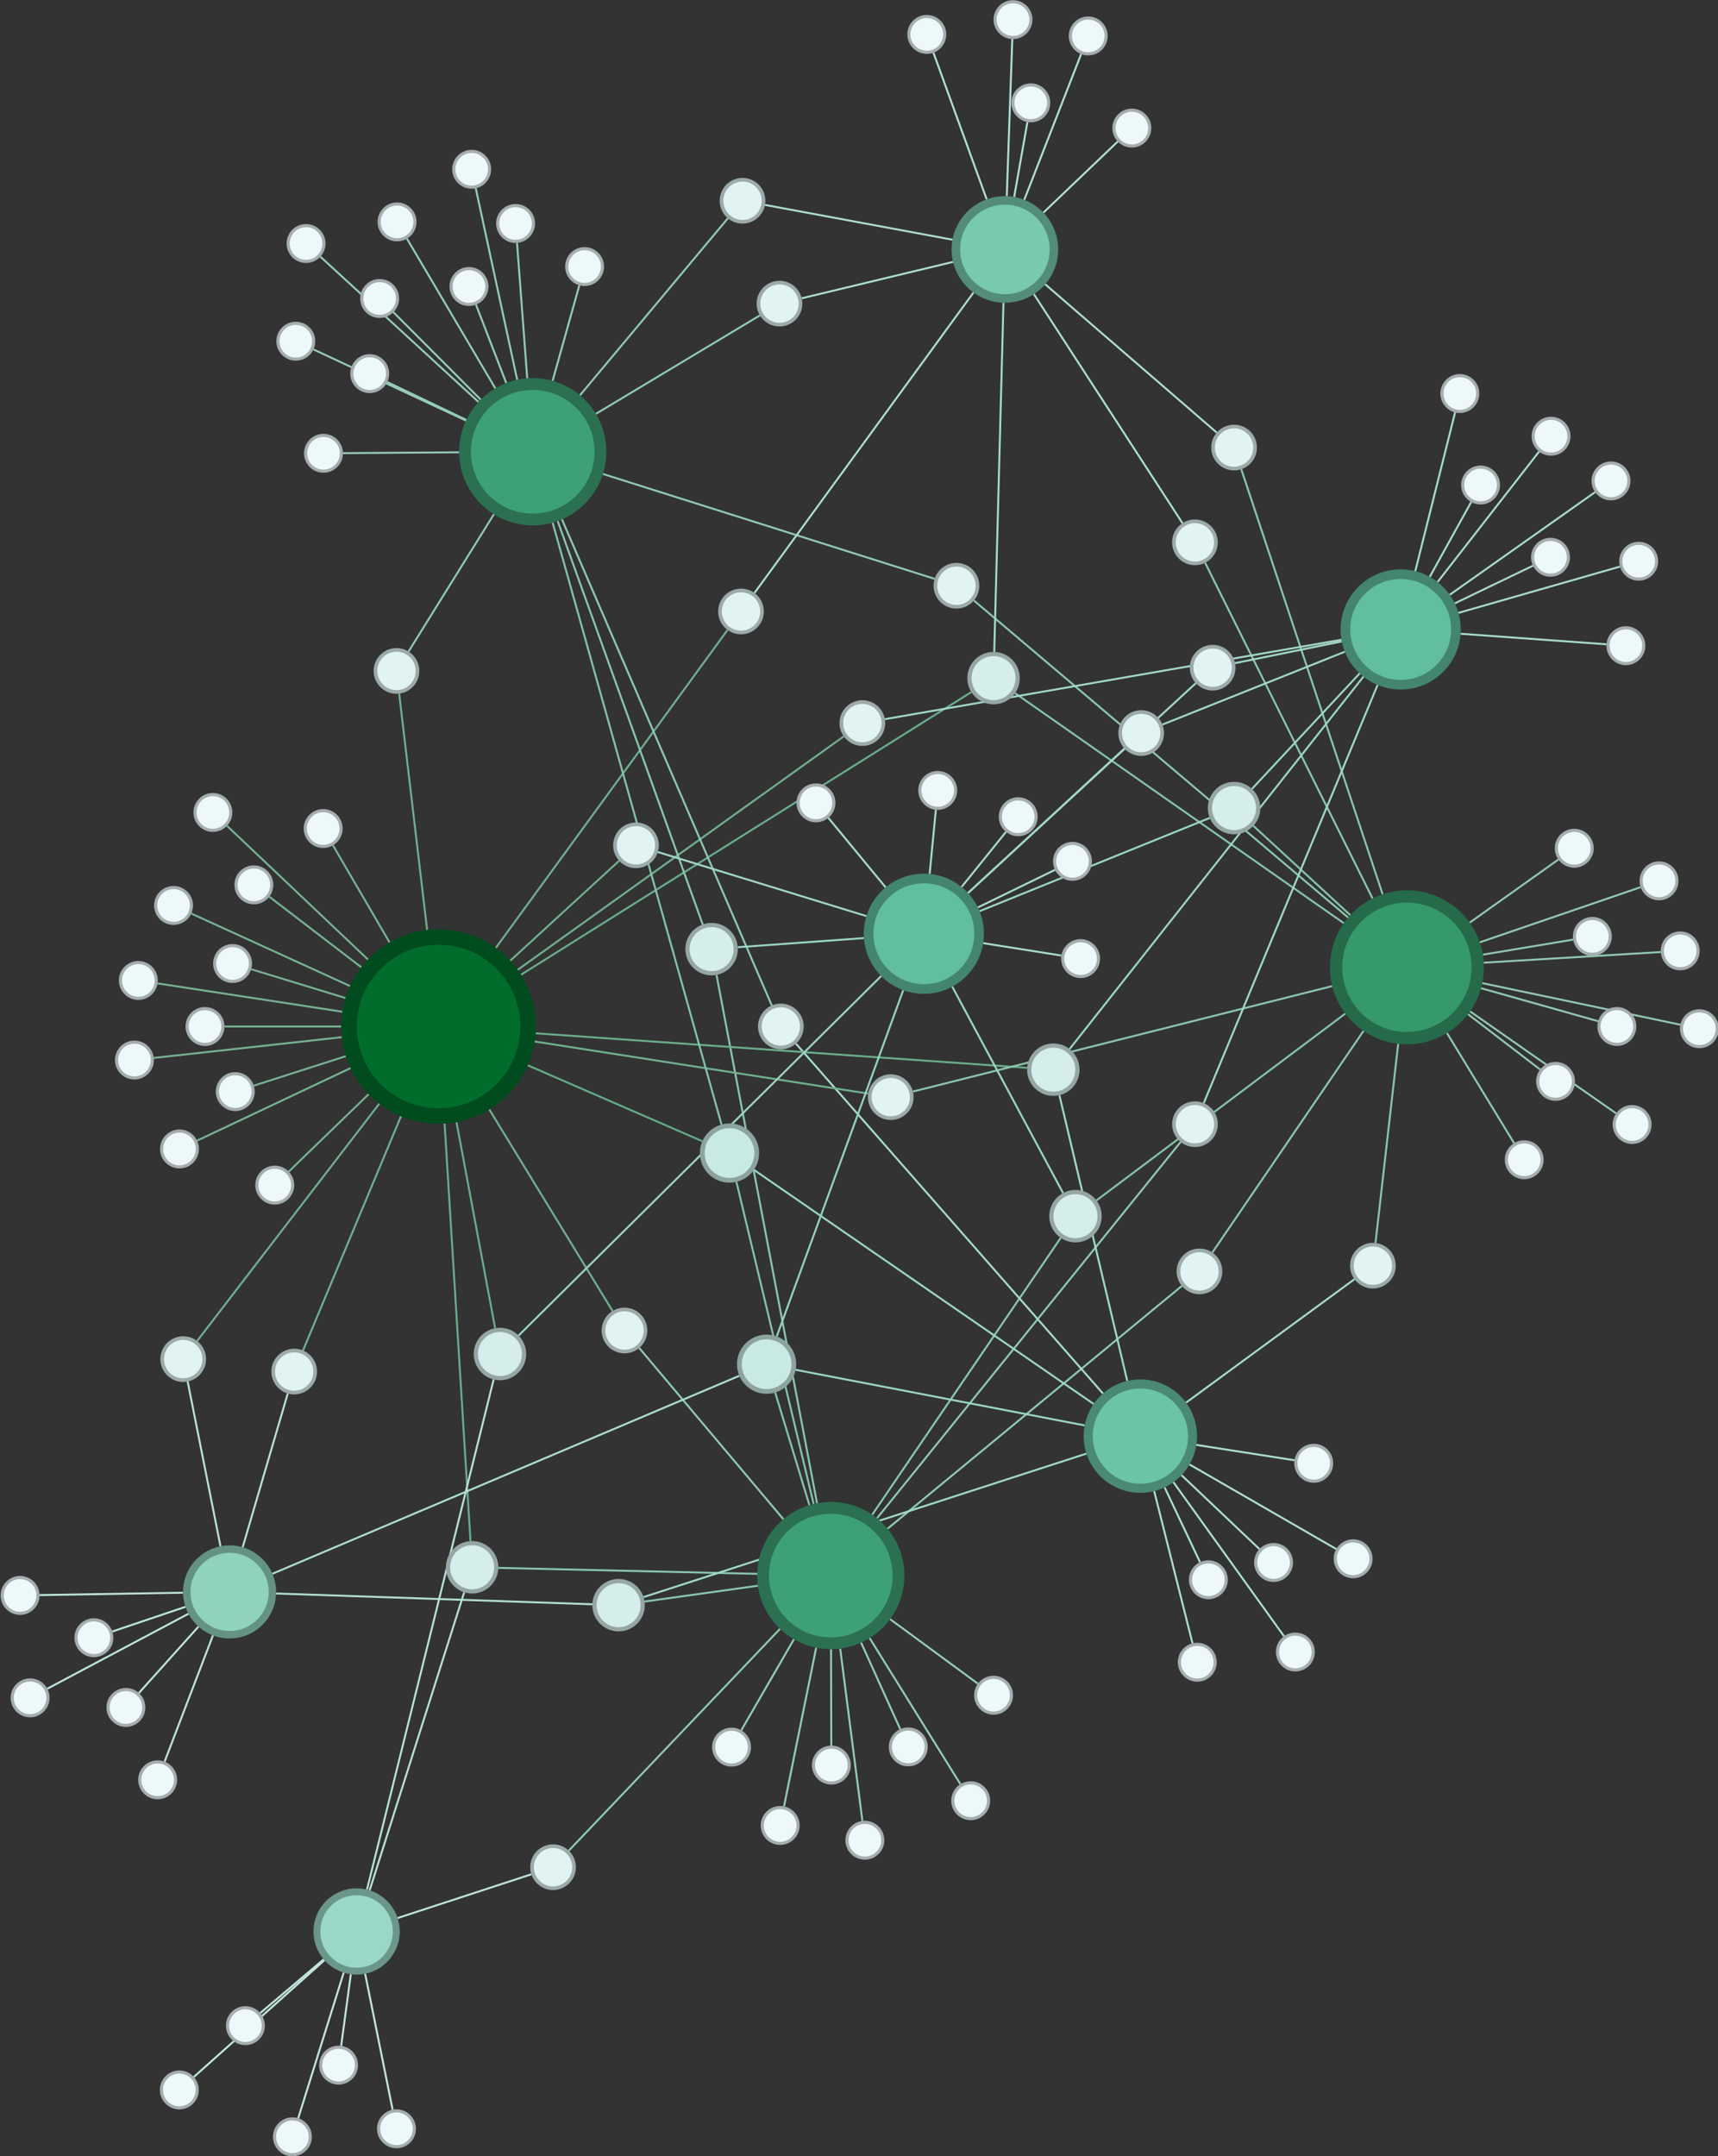 <?xml version="1.0" encoding="UTF-8"?>
<!DOCTYPE svg PUBLIC "-//W3C//DTD SVG 1.1//EN"
    "http://www.w3.org/Graphics/SVG/1.1/DTD/svg11.dtd" >
<svg contentScriptType="text/ecmascript" width="883.0"
     xmlns:xlink="http://www.w3.org/1999/xlink" zoomAndPan="magnify"
     contentStyleType="text/css"
     viewBox="-429 -315 883 1108" height="1108.0"
     preserveAspectRatio="xMidYMid meet" xmlns="http://www.w3.org/2000/svg"
     version="1.1">
    <rect x="-429" y="-315" width="883" height="1108" fill="#333333" stroke="none"/>
    <g id="edges">
        <path fill="none" stroke-width="1.0"
              d="M -50.503,292.366 L -10.818,457.907"
              class="id_name1 id_Committee1" stroke-opacity="1.0"
              stroke="#83c4ac"/>
        <path fill="none" stroke-width="1.0"
              d="M -30.568,400.646 L -12.994,458.498"
              class="id_name2 id_Committee1" stroke-opacity="1.0"
              stroke="#83c4ac"/>
        <path fill="none" stroke-width="1.0"
              d="M -97.717,508.052 L -39.462,499.92"
              class="id_name3 id_Committee1" stroke-opacity="1.0"
              stroke="#89c7b0"/>
        <path fill="none" stroke-width="1.0"
              d="M -136.657,636.066 L -28.088,522.081"
              class="id_name4 id_Committee1" stroke-opacity="1.0"
              stroke="#8fc9b4"/>
        <path fill="none" stroke-width="1.0"
              d="M 177.806,271.877 L 21.755,465.254"
              class="id_name5 id_Committee1" stroke-opacity="1.0"
              stroke="#8fc9b4"/>
        <path fill="none" stroke-width="1.0"
              d="M -100.466,377.739 L -26.362,465.755"
              class="id_name6 id_Committee1" stroke-opacity="1.0"
              stroke="#8fc9b4"/>
        <path fill="none" stroke-width="1.0"
              d="M 116.174,321.144 L 19.291,463.425"
              class="id_name7 id_Committee1" stroke-opacity="1.0"
              stroke="#89c7b0"/>
        <path fill="none" stroke-width="1.0"
              d="M -172.864,490.746 L -39.815,493.818"
              class="id_name8 id_Committee1" stroke-opacity="1.0"
              stroke="#89c7b0"/>
        <path fill="none" stroke-width="1.0"
              d="M 178.438,345.852 L 27.18,470.621"
              class="id_name9 id_Committee1" stroke-opacity="1.0"
              stroke="#8fc9b4"/>
        <path fill="none" stroke-width="1.0"
              d="M -26.035,613.324 L -9.51,531.763"
              class="id_name10 id_Committee1" stroke-opacity="1.0"
              stroke="#95ccb8"/>
        <path fill="none" stroke-width="1.0"
              d="M -60.741,186.008 L -9.071,457.531"
              class="id_name11 id_Committee1" stroke-opacity="1.0"
              stroke="#89c7b0"/>
        <path fill="none" stroke-width="1.0"
              d="M 33.704,573.642 L 13.587,529.156"
              class="id_name12 id_Committee1" stroke-opacity="1.0"
              stroke="#95ccb8"/>
        <path fill="none" stroke-width="1.0"
              d="M 73.61,550.275 L 28.477,517.096"
              class="id_name51 id_Committee1" stroke-opacity="1.0"
              stroke="#95ccb8"/>
        <path fill="none" stroke-width="1.0"
              d="M -47.997,574.216 L -20.938,527.434"
              class="id_name52 id_Committee1" stroke-opacity="1.0"
              stroke="#95ccb8"/>
        <path fill="none" stroke-width="1.0"
              d="M 14.243,620.796 L 2.833,532.207"
              class="id_name53 id_Committee1" stroke-opacity="1.0"
              stroke="#95ccb8"/>
        <path fill="none" stroke-width="1.0"
              d="M -1.733,582.093 L -1.884,532.517"
              class="id_name54 id_Committee1" stroke-opacity="1.0"
              stroke="#95ccb8"/>
        <path fill="none" stroke-width="1.0"
              d="M 64.631,601.917 L 17.965,526.819"
              class="id_name55 id_Committee1" stroke-opacity="1.0"
              stroke="#95ccb8"/>
        <path fill="none" stroke-width="1.0"
              d="M -41.519,286.201 L 133.122,406.518"
              class="id_name1 id_Committee2" stroke-opacity="1.0"
              stroke="#9ad6c5"/>
        <path fill="none" stroke-width="1.0"
              d="M -20.048,388.961 L 128.505,417.541"
              class="id_name2 id_Committee2" stroke-opacity="1.0"
              stroke="#9ad6c5"/>
        <path fill="none" stroke-width="1.0"
              d="M -98.244,505.761 L 129.398,432.022"
              class="id_name3 id_Committee2" stroke-opacity="1.0"
              stroke="#a0d9c9"/>
        <path fill="none" stroke-width="1.0"
              d="M 115.495,247.83 L 150.379,394.703"
              class="id_name14 id_Committee2" stroke-opacity="1.0"
              stroke="#a0d9c9"/>
        <path fill="none" stroke-width="1.0"
              d="M 187.775,487.818 L 169.575,449.374"
              class="id_name15 id_Committee2" stroke-opacity="1.0"
              stroke="#acded1"/>
        <path fill="none" stroke-width="1.0"
              d="M -19.927,221.331 L 137.895,401.151"
              class="id_name16 id_Committee2" stroke-opacity="1.0"
              stroke="#a6dbcd"/>
        <path fill="none" stroke-width="1.0"
              d="M 267.162,342.384 L 180.606,405.824"
              class="id_name17 id_Committee2" stroke-opacity="1.0"
              stroke="#a6dbcd"/>
        <path fill="none" stroke-width="1.0"
              d="M 236.342,435.445 L 185.891,427.549"
              class="id_name56 id_Committee2" stroke-opacity="1.0"
              stroke="#acded1"/>
        <path fill="none" stroke-width="1.0"
              d="M 257.794,481.076 L 182.349,437.591"
              class="id_name57 id_Committee2" stroke-opacity="1.0"
              stroke="#acded1"/>
        <path fill="none" stroke-width="1.0"
              d="M 230.938,525.856 L 174.102,446.707"
              class="id_name58 id_Committee2" stroke-opacity="1.0"
              stroke="#acded1"/>
        <path fill="none" stroke-width="1.0"
              d="M 183.921,529.543 L 164.222,451.294"
              class="id_name59 id_Committee2" stroke-opacity="1.0"
              stroke="#acded1"/>
        <path fill="none" stroke-width="1.0"
              d="M 218.321,481.097 L 178.247,443.091"
              class="id_name60 id_Committee2" stroke-opacity="1.0"
              stroke="#acded1"/>
        <path fill="none" stroke-width="1.0"
              d="M -68.005,271.498 L -157.747,232.465"
              class="id_name1 id_Committee3" stroke-opacity="1.0"
              stroke="#64ab88"/>
        <path fill="none" stroke-width="1.0"
              d="M -187.174,476.983 L -200.498,262.425"
              class="id_name8 id_Committee3" stroke-opacity="1.0"
              stroke="#6aad8b"/>
        <path fill="none" stroke-width="1.0"
              d="M -223.842,41.452 L -209.474,162.868"
              class="id_name13 id_Committee3" stroke-opacity="1.0"
              stroke="#70b08f"/>
        <path fill="none" stroke-width="1.0"
              d="M 98.936,233.772 L -153.72,216.025"
              class="id_name14 id_Committee3" stroke-opacity="1.0"
              stroke="#6aad8b"/>
        <path fill="none" stroke-width="1.0"
              d="M -114.152,358.745 L -177.507,255.174"
              class="id_name6 id_Committee3" stroke-opacity="1.0"
              stroke="#70b08f"/>
        <path fill="none" stroke-width="1.0"
              d="M -327.689,374.15 L -234.046,252.181"
              class="id_name18 id_Committee3" stroke-opacity="1.0"
              stroke="#70b08f"/>
        <path fill="none" stroke-width="1.0"
              d="M -174.517,367.585 L -194.381,261.665"
              class="id_name19 id_Committee3" stroke-opacity="1.0"
              stroke="#6aad8b"/>
        <path fill="none" stroke-width="1.0"
              d="M -55.06,8.728 L -174.147,172.115"
              class="id_name20 id_Committee3" stroke-opacity="1.0"
              stroke="#70b08f"/>
        <path fill="none" stroke-width="1.0"
              d="M -312.323,109.407 L -239.876,178.115"
              class="id_name21 id_Committee3" stroke-opacity="1.0"
              stroke="#76b293"/>
        <path fill="none" stroke-width="1.0"
              d="M -273.261,379.024 L -222.896,258.647"
              class="id_name22 id_Committee3" stroke-opacity="1.0"
              stroke="#70b08f"/>
        <path fill="none" stroke-width="1.0"
              d="M -327.708,271.194 L -248.801,233.891"
              class="id_name23 id_Committee3" stroke-opacity="1.0"
              stroke="#76b293"/>
        <path fill="none" stroke-width="1.0"
              d="M -299.909,183.082 L -251.414,197.906"
              class="id_name24 id_Committee3" stroke-opacity="1.0"
              stroke="#76b293"/>
        <path fill="none" stroke-width="1.0"
              d="M -110.768,127.354 L -166.754,178.719"
              class="id_name25 id_Committee3" stroke-opacity="1.0"
              stroke="#70b08f"/>
        <path fill="none" stroke-width="1.0"
              d="M -290.592,145.829 L -243.279,182.101"
              class="id_name26 id_Committee3" stroke-opacity="1.0"
              stroke="#76b293"/>
        <path fill="none" stroke-width="1.0"
              d="M 4.678,63.429 L -162.941,183.418"
              class="id_name27 id_Committee3" stroke-opacity="1.0"
              stroke="#70b08f"/>
        <path fill="none" stroke-width="1.0"
              d="M -330.702,154.471 L -249.078,191.749"
              class="id_name28 id_Committee3" stroke-opacity="1.0"
              stroke="#76b293"/>
        <path fill="none" stroke-width="1.0"
              d="M 70.238,40.654 L -161.248,185.941"
              class="id_name29 id_Committee3" stroke-opacity="1.0"
              stroke="#6aad8b"/>
        <path fill="none" stroke-width="1.0"
              d="M -313.643,212.533 L -253.597,212.527"
              class="id_name30 id_Committee3" stroke-opacity="1.0"
              stroke="#76b293"/>
        <path fill="none" stroke-width="1.0"
              d="M 17.226,247.015 L -154.197,220.238"
              class="id_name31 id_Committee3" stroke-opacity="1.0"
              stroke="#70b08f"/>
        <path fill="none" stroke-width="1.0"
              d="M -349.968,228.679 L -253.296,218.007"
              class="id_name61 id_Committee3" stroke-opacity="1.0"
              stroke="#76b293"/>
        <path fill="none" stroke-width="1.0"
              d="M -280.6,287.089 L -239.516,247.304"
              class="id_name62 id_Committee3" stroke-opacity="1.0"
              stroke="#76b293"/>
        <path fill="none" stroke-width="1.0"
              d="M -257.868,119.425 L -228.779,169.325"
              class="id_name63 id_Committee3" stroke-opacity="1.0"
              stroke="#76b293"/>
        <path fill="none" stroke-width="1.0"
              d="M -348.012,190.381 L -253.02,204.944"
              class="id_name64 id_Committee3" stroke-opacity="1.0"
              stroke="#76b293"/>
        <path fill="none" stroke-width="1.0"
              d="M -298.552,242.931 L -251.215,227.771"
              class="id_name65 id_Committee3" stroke-opacity="1.0"
              stroke="#76b293"/>
        <path fill="none" stroke-width="1.0"
              d="M -49.002,392.025 L -288.987,493.772"
              class="id_name2 id_Committee4" stroke-opacity="1.0"
              stroke="#acddd1"/>
        <path fill="none" stroke-width="1.0"
              d="M -281.095,401.118 L -304.274,480.16"
              class="id_name22 id_Committee4" stroke-opacity="1.0"
              stroke="#b8e2d8"/>
        <path fill="none" stroke-width="1.0"
              d="M -332.544,394.974 L -315.675,479.654"
              class="id_name18 id_Committee4" stroke-opacity="1.0"
              stroke="#b8e2d8"/>
        <path fill="none" stroke-width="1.0"
              d="M -124.536,509.456 L -287.104,503.92"
              class="id_name3 id_Committee4" stroke-opacity="1.0"
              stroke="#b2e0d4"/>
        <path fill="none" stroke-width="1.0"
              d="M -408.682,504.738 L -334.913,503.506"
              class="id_name66 id_Committee4" stroke-opacity="1.0"
              stroke="#bee5dc"/>
        <path fill="none" stroke-width="1.0"
              d="M -344.396,590.33 L -319.553,525.439"
              class="id_name67 id_Committee4" stroke-opacity="1.0"
              stroke="#bee5dc"/>
        <path fill="none" stroke-width="1.0"
              d="M -371.267,523.445 L -333.661,510.753"
              class="id_name68 id_Committee4" stroke-opacity="1.0"
              stroke="#bee5dc"/>
        <path fill="none" stroke-width="1.0"
              d="M -404.704,552.849 L -332.125,514.319"
              class="id_name69 id_Committee4" stroke-opacity="1.0"
              stroke="#bee5dc"/>
        <path fill="none" stroke-width="1.0"
              d="M -357.606,555.042 L -326.974,520.905"
              class="id_name70 id_Committee4" stroke-opacity="1.0"
              stroke="#bee5dc"/>
        <path fill="none" stroke-width="1.0"
              d="M 134.539,301.911 L 262.471,205.866"
              class="id_name7 id_Committee5" stroke-opacity="1.0"
              stroke="#85c3aa"/>
        <path fill="none" stroke-width="1.0"
              d="M 194.11,328.685 L 271.813,214.794"
              class="id_name9 id_Committee5" stroke-opacity="1.0"
              stroke="#8bc6ae"/>
        <path fill="none" stroke-width="1.0"
              d="M 277.96,323.781 L 289.63,221.422"
              class="id_name17 id_Committee5" stroke-opacity="1.0"
              stroke="#8bc6ae"/>
        <path fill="none" stroke-width="1.0"
              d="M 92.698,41.215 L 261.691,159.432"
              class="id_name29 id_Committee5" stroke-opacity="1.0"
              stroke="#85c3aa"/>
        <path fill="none" stroke-width="1.0"
              d="M 40.209,245.964 L 255.741,191.761"
              class="id_name31 id_Committee5" stroke-opacity="1.0"
              stroke="#8bc6ae"/>
        <path fill="none" stroke-width="1.0"
              d="M 349.196,272.474 L 314.705,215.894"
              class="id_name32 id_Committee5" stroke-opacity="1.0"
              stroke="#91c8b2"/>
        <path fill="none" stroke-width="1.0"
              d="M 71.543,-6.394 L 263.92,156.54"
              class="id_name33 id_Committee5" stroke-opacity="1.0"
              stroke="#8bc6ae"/>
        <path fill="none" stroke-width="1.0"
              d="M 190.394,-25.777 L 276.448,146.708"
              class="id_name34 id_Committee5" stroke-opacity="1.0"
              stroke="#8bc6ae"/>
        <path fill="none" stroke-width="1.0"
              d="M 424.6,174.263 L 333.605,179.736"
              class="id_name35 id_Committee5" stroke-opacity="1.0"
              stroke="#91c8b2"/>
        <path fill="none" stroke-width="1.0"
              d="M 379.555,167.87 L 333.138,175.607"
              class="id_name36 id_Committee5" stroke-opacity="1.0"
              stroke="#91c8b2"/>
        <path fill="none" stroke-width="1.0"
              d="M 208.974,-73.861 L 281.624,144.568"
              class="id_name37 id_Committee5" stroke-opacity="1.0"
              stroke="#8bc6ae"/>
        <path fill="none" stroke-width="1.0"
              d="M 362.577,234.638 L 325.502,206.195"
              class="id_name38 id_Committee5" stroke-opacity="1.0"
              stroke="#91c8b2"/>
        <path fill="none" stroke-width="1.0"
              d="M 215.186,109.408 L 265.011,155.305"
              class="id_name39 id_Committee5" stroke-opacity="1.0"
              stroke="#85c3aa"/>
        <path fill="none" stroke-width="1.0"
              d="M 434.648,211.615 L 332.833,190.24"
              class="id_name71 id_Committee5" stroke-opacity="1.0"
              stroke="#91c8b2"/>
        <path fill="none" stroke-width="1.0"
              d="M 371.964,126.719 L 326.349,159.174"
              class="id_name72 id_Committee5" stroke-opacity="1.0"
              stroke="#91c8b2"/>
        <path fill="none" stroke-width="1.0"
              d="M 401.652,257.18 L 326.554,204.758"
              class="id_name73 id_Committee5" stroke-opacity="1.0"
              stroke="#91c8b2"/>
        <path fill="none" stroke-width="1.0"
              d="M 392.404,209.813 L 332.193,192.844"
              class="id_name74 id_Committee5" stroke-opacity="1.0"
              stroke="#91c8b2"/>
        <path fill="none" stroke-width="1.0"
              d="M 414.23,140.924 L 331.538,169.278"
              class="id_name75 id_Committee5" stroke-opacity="1.0"
              stroke="#91c8b2"/>
        <path fill="none" stroke-width="1.0"
              d="M 189.685,251.902 L 279.048,36.98"
              class="id_name5 id_Committee6" stroke-opacity="1.0"
              stroke="#a1d8c8"/>
        <path fill="none" stroke-width="1.0"
              d="M 120.73,224.136 L 271.778,32.71"
              class="id_name14 id_Committee6" stroke-opacity="1.0"
              stroke="#9bd6c4"/>
        <path fill="none" stroke-width="1.0"
              d="M 25.789,54.584 L 260.487,13.766"
              class="id_name27 id_Committee6" stroke-opacity="1.0"
              stroke="#a1d8c8"/>
        <path fill="none" stroke-width="1.0"
              d="M 214.466,90.42 L 269.844,31.05"
              class="id_name39 id_Committee6" stroke-opacity="1.0"
              stroke="#9bd6c4"/>
        <path fill="none" stroke-width="1.0"
              d="M 358.902,-24.281 L 318.711,-4.921"
              class="id_name40 id_Committee6" stroke-opacity="1.0"
              stroke="#a7dbcc"/>
        <path fill="none" stroke-width="1.0"
              d="M 396.693,16.114 L 321.69,10.699"
              class="id_name41 id_Committee6" stroke-opacity="1.0"
              stroke="#a7dbcc"/>
        <path fill="none" stroke-width="1.0"
              d="M 168.435,57.367 L 262.231,19.922"
              class="id_name42 id_Committee6" stroke-opacity="1.0"
              stroke="#a1d8c8"/>
        <path fill="none" stroke-width="1.0"
              d="M 205.764,25.796 L 260.65,14.63"
              class="id_name43 id_Committee6" stroke-opacity="1.0"
              stroke="#a1d8c8"/>
        <path fill="none" stroke-width="1.0"
              d="M 403.622,-23.825 L 320.575,-0.027"
              class="id_name76 id_Committee6" stroke-opacity="1.0"
              stroke="#a7dbcc"/>
        <path fill="none" stroke-width="1.0"
              d="M 390.835,-62.087 L 316.117,-9.329"
              class="id_name77 id_Committee6" stroke-opacity="1.0"
              stroke="#a7dbcc"/>
        <path fill="none" stroke-width="1.0"
              d="M 362.044,-82.933 L 309.86,-15.884"
              class="id_name78 id_Committee6" stroke-opacity="1.0"
              stroke="#a7dbcc"/>
        <path fill="none" stroke-width="1.0"
              d="M 318.872,-103.064 L 298.409,-21.466"
              class="id_name79 id_Committee6" stroke-opacity="1.0"
              stroke="#a7dbcc"/>
        <path fill="none" stroke-width="1.0"
              d="M 327.136,-57.006 L 305.847,-18.533"
              class="id_name80 id_Committee6" stroke-opacity="1.0"
              stroke="#a7dbcc"/>
        <path fill="none" stroke-width="1.0"
              d="M -219.023,19.826 L -175.156,-50.714"
              class="id_name13 id_Committee7" stroke-opacity="1.0"
              stroke="#8fc9b4"/>
        <path fill="none" stroke-width="1.0"
              d="M -58.162,262.917 L -144.961,-46.416"
              class="id_name1 id_Committee7" stroke-opacity="1.0"
              stroke="#83c4ac"/>
        <path fill="none" stroke-width="1.0"
              d="M -67.822,160.085 L -142.38,-47.241"
              class="id_name11 id_Committee7" stroke-opacity="1.0"
              stroke="#89c7b0"/>
        <path fill="none" stroke-width="1.0"
              d="M -38.435,-152.918 L -122.75,-102.304"
              class="id_name44 id_Committee7" stroke-opacity="1.0"
              stroke="#8fc9b4"/>
        <path fill="none" stroke-width="1.0"
              d="M -252.739,-82.121 L -193.006,-82.559"
              class="id_name45 id_Committee7" stroke-opacity="1.0"
              stroke="#95ccb8"/>
        <path fill="none" stroke-width="1.0"
              d="M -131.232,-168.385 L -144.984,-119.262"
              class="id_name46 id_Committee7" stroke-opacity="1.0"
              stroke="#95ccb8"/>
        <path fill="none" stroke-width="1.0"
              d="M -267.896,-135.424 L -189.46,-98.829"
              class="id_name47 id_Committee7" stroke-opacity="1.0"
              stroke="#95ccb8"/>
        <path fill="none" stroke-width="1.0"
              d="M -184.359,-158.43 L -168.802,-118.124"
              class="id_name48 id_Committee7" stroke-opacity="1.0"
              stroke="#95ccb8"/>
        <path fill="none" stroke-width="1.0"
              d="M -229.967,-118.67 L -189.293,-99.181"
              class="id_name49 id_Committee7" stroke-opacity="1.0"
              stroke="#95ccb8"/>
        <path fill="none" stroke-width="1.0"
              d="M -54.89,-202.822 L -130.922,-111.859"
              class="id_name50 id_Committee7" stroke-opacity="1.0"
              stroke="#8fc9b4"/>
        <path fill="none" stroke-width="1.0"
              d="M 51.392,-17.52 L -119.115,-71.432"
              class="id_name33 id_Committee7" stroke-opacity="1.0"
              stroke="#8fc9b4"/>
        <path fill="none" stroke-width="1.0"
              d="M -32.324,201.731 L -140.188,-48.108"
              class="id_name16 id_Committee7" stroke-opacity="1.0"
              stroke="#8fc9b4"/>
        <path fill="none" stroke-width="1.0"
              d="M -184.471,-218.236 L -163.178,-119.807"
              class="id_name81 id_Committee7" stroke-opacity="1.0"
              stroke="#95ccb8"/>
        <path fill="none" stroke-width="1.0"
              d="M -163.262,-190.191 L -158.02,-120.555"
              class="id_name82 id_Committee7" stroke-opacity="1.0"
              stroke="#95ccb8"/>
        <path fill="none" stroke-width="1.0"
              d="M -219.841,-192.354 L -174.412,-115.409"
              class="id_name83 id_Committee7" stroke-opacity="1.0"
              stroke="#95ccb8"/>
        <path fill="none" stroke-width="1.0"
              d="M -226.804,-154.538 L -181.913,-109.598"
              class="id_name84 id_Committee7" stroke-opacity="1.0"
              stroke="#95ccb8"/>
        <path fill="none" stroke-width="1.0"
              d="M -264.339,-183.091 L -183.04,-108.423"
              class="id_name85 id_Committee7" stroke-opacity="1.0"
              stroke="#95ccb8"/>
        <path fill="none" stroke-width="1.0"
              d="M -155.91,648.216 L -224.647,670.705"
              class="id_name4 id_Committee8" stroke-opacity="1.0"
              stroke="#bde5dc"/>
        <path fill="none" stroke-width="1.0"
              d="M -190.415,503.282 L -239.016,656.464"
              class="id_name8 id_Committee8" stroke-opacity="1.0"
              stroke="#b7e2d8"/>
        <path fill="none" stroke-width="1.0"
              d="M -175.28,393.913 L -240.378,656.079"
              class="id_name19 id_Committee8" stroke-opacity="1.0"
              stroke="#b7e2d8"/>
        <path fill="none" stroke-width="1.0"
              d="M -253.654,736.383 L -248.687,699.575"
              class="id_name86 id_Committee8" stroke-opacity="1.0"
              stroke="#c3e7e0"/>
        <path fill="none" stroke-width="1.0"
              d="M -227.205,769.199 L -241.328,699.334"
              class="id_name87 id_Committee8" stroke-opacity="1.0"
              stroke="#c3e7e0"/>
        <path fill="none" stroke-width="1.0"
              d="M -295.245,719.545 L -262.642,691.931"
              class="id_name88 id_Committee8" stroke-opacity="1.0"
              stroke="#c3e7e0"/>
        <path fill="none" stroke-width="1.0"
              d="M -329.378,752.373 L -262.254,692.377"
              class="id_name89 id_Committee8" stroke-opacity="1.0"
              stroke="#c3e7e0"/>
        <path fill="none" stroke-width="1.0"
              d="M -275.728,773.576 L -252.338,698.763"
              class="id_name90 id_Committee8" stroke-opacity="1.0"
              stroke="#c3e7e0"/>
        <path fill="none" stroke-width="1.0"
              d="M -41.23,-10.244 L 71.348,-164.677"
              class="id_name20 id_Committee9" stroke-opacity="1.0"
              stroke="#acded1"/>
        <path fill="none" stroke-width="1.0"
              d="M 82.01,20.015 L 86.759,-159.429"
              class="id_name29 id_Committee9" stroke-opacity="1.0"
              stroke="#a6dbcd"/>
        <path fill="none" stroke-width="1.0"
              d="M -16.956,-161.704 L 60.851,-180.409"
              class="id_name44 id_Committee9" stroke-opacity="1.0"
              stroke="#acded1"/>
        <path fill="none" stroke-width="1.0"
              d="M 196.388,-92.677 L 108.206,-168.899"
              class="id_name37 id_Committee9" stroke-opacity="1.0"
              stroke="#acded1"/>
        <path fill="none" stroke-width="1.0"
              d="M -35.82,-209.687 L 60.552,-191.808"
              class="id_name50 id_Committee9" stroke-opacity="1.0"
              stroke="#acded1"/>
        <path fill="none" stroke-width="1.0"
              d="M 178.764,-46.129 L 102.393,-163.833"
              class="id_name34 id_Committee9" stroke-opacity="1.0"
              stroke="#acded1"/>
        <path fill="none" stroke-width="1.0"
              d="M 99.064,-252.296 L 92.253,-213.784"
              class="id_name91 id_Committee9" stroke-opacity="1.0"
              stroke="#b2e0d5"/>
        <path fill="none" stroke-width="1.0"
              d="M 91.29,-294.93 L 88.447,-214.185"
              class="id_name92 id_Committee9" stroke-opacity="1.0"
              stroke="#b2e0d5"/>
        <path fill="none" stroke-width="1.0"
              d="M 145.493,-242.265 L 107.283,-205.738"
              class="id_name93 id_Committee9" stroke-opacity="1.0"
              stroke="#b2e0d5"/>
        <path fill="none" stroke-width="1.0"
              d="M 126.681,-287.215 L 97.445,-212.327"
              class="id_name94 id_Committee9" stroke-opacity="1.0"
              stroke="#b2e0d5"/>
        <path fill="none" stroke-width="1.0"
              d="M 50.762,-287.92 L 78.133,-212.557"
              class="id_name95 id_Committee9" stroke-opacity="1.0"
              stroke="#b2e0d5"/>
        <path fill="none" stroke-width="1.0"
              d="M -29.769,371.792 L 35.243,193.854"
              class="id_name2 id_Committee10" stroke-opacity="1.0"
              stroke="#95d3c1"/>
        <path fill="none" stroke-width="1.0"
              d="M 117.385,298.128 L 60.439,192.057"
              class="id_name7 id_Committee10" stroke-opacity="1.0"
              stroke="#9bd6c4"/>
        <path fill="none" stroke-width="1.0"
              d="M -162.46,371.343 L 23.914,186.592"
              class="id_name19 id_Committee10" stroke-opacity="1.0"
              stroke="#9bd6c4"/>
        <path fill="none" stroke-width="1.0"
              d="M 192.781,105.337 L 74.448,153.27"
              class="id_name39 id_Committee10" stroke-opacity="1.0"
              stroke="#9bd6c4"/>
        <path fill="none" stroke-width="1.0"
              d="M 148.908,69.683 L 68.516,143.917"
              class="id_name42 id_Committee10" stroke-opacity="1.0"
              stroke="#a1d8c8"/>
        <path fill="none" stroke-width="1.0"
              d="M 185.626,36.09 L 68.542,143.945"
              class="id_name43 id_Committee10" stroke-opacity="1.0"
              stroke="#a1d8c8"/>
        <path fill="none" stroke-width="1.0"
              d="M -49.818,171.793 L 15.048,167.091"
              class="id_name11 id_Committee10" stroke-opacity="1.0"
              stroke="#9bd6c4"/>
        <path fill="none" stroke-width="1.0"
              d="M -90.896,122.865 L 16.328,155.796"
              class="id_name25 id_Committee10" stroke-opacity="1.0"
              stroke="#a1d8c8"/>
        <path fill="none" stroke-width="1.0"
              d="M 113.222,132.035 L 73.589,151.341"
              class="id_name96 id_Committee10" stroke-opacity="1.0"
              stroke="#a7dbcc"/>
        <path fill="none" stroke-width="1.0"
              d="M -3.249,105.311 L 26.202,141.039"
              class="id_name97 id_Committee10" stroke-opacity="1.0"
              stroke="#a7dbcc"/>
        <path fill="none" stroke-width="1.0"
              d="M 88.051,112.513 L 65.215,140.83"
              class="id_name98 id_Committee10" stroke-opacity="1.0"
              stroke="#a7dbcc"/>
        <path fill="none" stroke-width="1.0"
              d="M 116.516,176.07 L 76.325,169.695"
              class="id_name99 id_Committee10" stroke-opacity="1.0"
              stroke="#a7dbcc"/>
        <path fill="none" stroke-width="1.0"
              d="M 52.001,101.15 L 48.81,134.133"
              class="id_name100 id_Committee10" stroke-opacity="1.0"
              stroke="#a7dbcc"/>
    </g>
    <g id="nodes">
        <circle fill-opacity="1.0" fill="#c9e9e4" r="14.0" cx="-54.05"
                class="id_name1" cy="277.568" stroke="#8ca39f"
                stroke-opacity="1.0" stroke-width="2.435"/>
        <circle fill-opacity="1.0" fill="#3ea075" r="34.8" cx="-1.999"
                class="id_Committee1" cy="494.691" stroke="#2b7051"
                stroke-opacity="1.0" stroke-width="6.052"/>
        <circle fill-opacity="1.0" fill="#c9e9e4" r="14.0" cx="-34.992"
                class="id_name2" cy="386.086" stroke="#8ca39f"
                stroke-opacity="1.0" stroke-width="2.435"/>
        <circle fill-opacity="1.0" fill="#d5eeeb" r="12.4" cx="-111.066"
                class="id_name3" cy="509.915" stroke="#95a6a4"
                stroke-opacity="1.0" stroke-width="2.157"/>
        <circle fill-opacity="1.0" fill="#e1f3f3" r="10.8" cx="-144.753"
                class="id_name4" cy="644.566" stroke="#9daaaa"
                stroke-opacity="1.0" stroke-width="1.878"/>
        <circle fill-opacity="1.0" fill="#e1f3f3" r="10.8" cx="185.178"
                class="id_name5" cy="262.741" stroke="#9daaaa"
                stroke-opacity="1.0" stroke-width="1.878"/>
        <circle fill-opacity="1.0" fill="#e1f3f3" r="10.8" cx="-108.027"
                class="id_name6" cy="368.759" stroke="#9daaaa"
                stroke-opacity="1.0" stroke-width="1.878"/>
        <circle fill-opacity="1.0" fill="#d5eeeb" r="12.4" cx="123.76"
                class="id_name7" cy="310.003" stroke="#95a6a4"
                stroke-opacity="1.0" stroke-width="2.157"/>
        <circle fill-opacity="1.0" fill="#d5eeeb" r="12.4" cx="-186.339"
                class="id_name8" cy="490.435" stroke="#95a6a4"
                stroke-opacity="1.0" stroke-width="2.157"/>
        <circle fill-opacity="1.0" fill="#e1f3f3" r="10.8" cx="187.494"
                class="id_name9" cy="338.382" stroke="#9daaaa"
                stroke-opacity="1.0" stroke-width="1.878"/>
        <circle fill-opacity="1.0" fill="#edf8fb" r="9.2" cx="-28.02"
                class="id_name10" cy="623.125" stroke="#a5adaf"
                stroke-opacity="1.0" stroke-width="1.6"/>
        <circle fill-opacity="1.0" fill="#d5eeeb" r="12.4" cx="-63.261"
                class="id_name11" cy="172.768" stroke="#95a6a4"
                stroke-opacity="1.0" stroke-width="2.157"/>
        <circle fill-opacity="1.0" fill="#edf8fb" r="9.2" cx="37.824"
                class="id_name12" cy="582.753" stroke="#a5adaf"
                stroke-opacity="1.0" stroke-width="1.6"/>
        <circle fill-opacity="1.0" fill="#edf8fb" r="9.2" cx="81.667"
                class="id_name51" cy="556.198" stroke="#a5adaf"
                stroke-opacity="1.0" stroke-width="1.6"/>
        <circle fill-opacity="1.0" fill="#edf8fb" r="9.2" cx="-53.004"
                class="id_name52" cy="582.872" stroke="#a5adaf"
                stroke-opacity="1.0" stroke-width="1.6"/>
        <circle fill-opacity="1.0" fill="#edf8fb" r="9.2" cx="15.52"
                class="id_name53" cy="630.714" stroke="#a5adaf"
                stroke-opacity="1.0" stroke-width="1.6"/>
        <circle fill-opacity="1.0" fill="#edf8fb" r="9.2" cx="-1.702"
                class="id_name54" cy="592.093" stroke="#a5adaf"
                stroke-opacity="1.0" stroke-width="1.6"/>
        <circle fill-opacity="1.0" fill="#edf8fb" r="9.2" cx="69.909"
                class="id_name55" cy="610.411" stroke="#a5adaf"
                stroke-opacity="1.0" stroke-width="1.6"/>
        <circle fill-opacity="1.0" fill="#6bc4a7" r="26.8" cx="157.111"
                class="id_Committee2" cy="423.045" stroke="#4a8974"
                stroke-opacity="1.0" stroke-width="4.661"/>
        <circle fill-opacity="1.0" fill="#d5eeeb" r="12.4" cx="112.381"
                class="id_name14" cy="234.717" stroke="#95a6a4"
                stroke-opacity="1.0" stroke-width="2.157"/>
        <circle fill-opacity="1.0" fill="#edf8fb" r="9.2" cx="192.054"
                class="id_name15" cy="496.856" stroke="#a5adaf"
                stroke-opacity="1.0" stroke-width="1.6"/>
        <circle fill-opacity="1.0" fill="#e1f3f3" r="10.8" cx="-27.67"
                class="id_name16" cy="212.508" stroke="#9daaaa"
                stroke-opacity="1.0" stroke-width="1.878"/>
        <circle fill-opacity="1.0" fill="#e1f3f3" r="10.8" cx="276.63"
                class="id_name17" cy="335.444" stroke="#9daaaa"
                stroke-opacity="1.0" stroke-width="1.878"/>
        <circle fill-opacity="1.0" fill="#edf8fb" r="9.2" cx="246.222"
                class="id_name56" cy="436.991" stroke="#a5adaf"
                stroke-opacity="1.0" stroke-width="1.6"/>
        <circle fill-opacity="1.0" fill="#edf8fb" r="9.2" cx="266.458"
                class="id_name57" cy="486.07" stroke="#a5adaf"
                stroke-opacity="1.0" stroke-width="1.6"/>
        <circle fill-opacity="1.0" fill="#edf8fb" r="9.2" cx="236.771"
                class="id_name58" cy="533.979" stroke="#a5adaf"
                stroke-opacity="1.0" stroke-width="1.6"/>
        <circle fill-opacity="1.0" fill="#edf8fb" r="9.2" cx="186.362"
                class="id_name59" cy="539.24" stroke="#a5adaf"
                stroke-opacity="1.0" stroke-width="1.6"/>
        <circle fill-opacity="1.0" fill="#edf8fb" r="9.2" cx="225.577"
                class="id_name60" cy="487.978" stroke="#a5adaf"
                stroke-opacity="1.0" stroke-width="1.6"/>
        <circle fill-opacity="1.0" fill="#006d2c" r="46.0" cx="-203.597"
                class="id_Committee3" cy="212.521" stroke="#004c1e"
                stroke-opacity="1.0" stroke-width="8.0"/>
        <circle fill-opacity="1.0" fill="#e1f3f3" r="10.8" cx="-225.222"
                class="id_name13" cy="29.794" stroke="#9daaaa"
                stroke-opacity="1.0" stroke-width="1.878"/>
        <circle fill-opacity="1.0" fill="#e1f3f3" r="10.8" cx="-334.837"
                class="id_name18" cy="383.461" stroke="#9daaaa"
                stroke-opacity="1.0" stroke-width="1.878"/>
        <circle fill-opacity="1.0" fill="#d5eeeb" r="12.4" cx="-172.032"
                class="id_name19" cy="380.832" stroke="#95a6a4"
                stroke-opacity="1.0" stroke-width="2.157"/>
        <circle fill-opacity="1.0" fill="#e1f3f3" r="10.8" cx="-48.145"
                class="id_name20" cy="-0.758" stroke="#9daaaa"
                stroke-opacity="1.0" stroke-width="1.878"/>
        <circle fill-opacity="1.0" fill="#edf8fb" r="9.2" cx="-319.578"
                class="id_name21" cy="102.525" stroke="#a5adaf"
                stroke-opacity="1.0" stroke-width="1.6"/>
        <circle fill-opacity="1.0" fill="#e1f3f3" r="10.8" cx="-277.792"
                class="id_name22" cy="389.853" stroke="#9daaaa"
                stroke-opacity="1.0" stroke-width="1.878"/>
        <circle fill-opacity="1.0" fill="#edf8fb" r="9.2" cx="-336.749"
                class="id_name23" cy="275.468" stroke="#a5adaf"
                stroke-opacity="1.0" stroke-width="1.6"/>
        <circle fill-opacity="1.0" fill="#edf8fb" r="9.2" cx="-309.473"
                class="id_name24" cy="180.159" stroke="#a5adaf"
                stroke-opacity="1.0" stroke-width="1.6"/>
        <circle fill-opacity="1.0" fill="#e1f3f3" r="10.8" cx="-102.118"
                class="id_name25" cy="119.418" stroke="#9daaaa"
                stroke-opacity="1.0" stroke-width="1.878"/>
        <circle fill-opacity="1.0" fill="#edf8fb" r="9.2" cx="-298.529"
                class="id_name26" cy="139.745" stroke="#a5adaf"
                stroke-opacity="1.0" stroke-width="1.6"/>
        <circle fill-opacity="1.0" fill="#e1f3f3" r="10.8" cx="14.224"
                class="id_name27" cy="56.596" stroke="#9daaaa"
                stroke-opacity="1.0" stroke-width="1.878"/>
        <circle fill-opacity="1.0" fill="#edf8fb" r="9.2" cx="-339.798"
                class="id_name28" cy="150.316" stroke="#a5adaf"
                stroke-opacity="1.0" stroke-width="1.6"/>
        <circle fill-opacity="1.0" fill="#d5eeeb" r="12.4" cx="81.654"
                class="id_name29" cy="33.489" stroke="#95a6a4"
                stroke-opacity="1.0" stroke-width="2.157"/>
        <circle fill-opacity="1.0" fill="#edf8fb" r="9.2" cx="-323.643"
                class="id_name30" cy="212.534" stroke="#a5adaf"
                stroke-opacity="1.0" stroke-width="1.6"/>
        <circle fill-opacity="1.0" fill="#e1f3f3" r="10.8" cx="28.824"
                class="id_name31" cy="248.827" stroke="#9daaaa"
                stroke-opacity="1.0" stroke-width="1.878"/>
        <circle fill-opacity="1.0" fill="#edf8fb" r="9.2" cx="-359.908"
                class="id_name61" cy="229.776" stroke="#a5adaf"
                stroke-opacity="1.0" stroke-width="1.6"/>
        <circle fill-opacity="1.0" fill="#edf8fb" r="9.2" cx="-287.783"
                class="id_name62" cy="294.046" stroke="#a5adaf"
                stroke-opacity="1.0" stroke-width="1.6"/>
        <circle fill-opacity="1.0" fill="#edf8fb" r="9.2" cx="-262.904"
                class="id_name63" cy="110.786" stroke="#a5adaf"
                stroke-opacity="1.0" stroke-width="1.6"/>
        <circle fill-opacity="1.0" fill="#edf8fb" r="9.2" cx="-357.896"
                class="id_name64" cy="188.866" stroke="#a5adaf"
                stroke-opacity="1.0" stroke-width="1.6"/>
        <circle fill-opacity="1.0" fill="#edf8fb" r="9.2" cx="-308.075"
                class="id_name65" cy="245.981" stroke="#a5adaf"
                stroke-opacity="1.0" stroke-width="1.6"/>
        <circle fill-opacity="1.0" fill="#8fd2be" r="22.0" cx="-311.004"
                class="id_Committee4" cy="503.106" stroke="#649385"
                stroke-opacity="1.0" stroke-width="3.826"/>
        <circle fill-opacity="1.0" fill="#edf8fb" r="9.2" cx="-418.681"
                class="id_name66" cy="504.905" stroke="#a5adaf"
                stroke-opacity="1.0" stroke-width="1.6"/>
        <circle fill-opacity="1.0" fill="#edf8fb" r="9.2" cx="-347.972"
                class="id_name67" cy="599.668" stroke="#a5adaf"
                stroke-opacity="1.0" stroke-width="1.6"/>
        <circle fill-opacity="1.0" fill="#edf8fb" r="9.2" cx="-380.742"
                class="id_name68" cy="526.643" stroke="#a5adaf"
                stroke-opacity="1.0" stroke-width="1.6"/>
        <circle fill-opacity="1.0" fill="#edf8fb" r="9.2" cx="-413.536"
                class="id_name69" cy="557.538" stroke="#a5adaf"
                stroke-opacity="1.0" stroke-width="1.6"/>
        <circle fill-opacity="1.0" fill="#edf8fb" r="9.2" cx="-364.284"
                class="id_name70" cy="562.485" stroke="#a5adaf"
                stroke-opacity="1.0" stroke-width="1.6"/>
        <circle fill-opacity="1.0" fill="#35996a" r="36.4" cx="294.111"
                class="id_Committee5" cy="182.111" stroke="#256b4a"
                stroke-opacity="1.0" stroke-width="6.33"/>
        <circle fill-opacity="1.0" fill="#edf8fb" r="9.2" cx="354.401"
                class="id_name32" cy="281.013" stroke="#a5adaf"
                stroke-opacity="1.0" stroke-width="1.6"/>
        <circle fill-opacity="1.0" fill="#e1f3f3" r="10.8" cx="62.585"
                class="id_name33" cy="-13.981" stroke="#9daaaa"
                stroke-opacity="1.0" stroke-width="1.878"/>
        <circle fill-opacity="1.0" fill="#e1f3f3" r="10.8" cx="185.154"
                class="id_name34" cy="-36.282" stroke="#9daaaa"
                stroke-opacity="1.0" stroke-width="1.878"/>
        <circle fill-opacity="1.0" fill="#edf8fb" r="9.2" cx="434.582"
                class="id_name35" cy="173.662" stroke="#a5adaf"
                stroke-opacity="1.0" stroke-width="1.6"/>
        <circle fill-opacity="1.0" fill="#edf8fb" r="9.2" cx="389.419"
                class="id_name36" cy="166.226" stroke="#a5adaf"
                stroke-opacity="1.0" stroke-width="1.6"/>
        <circle fill-opacity="1.0" fill="#e1f3f3" r="10.8" cx="205.269"
                class="id_name37" cy="-85.001" stroke="#9daaaa"
                stroke-opacity="1.0" stroke-width="1.878"/>
        <circle fill-opacity="1.0" fill="#edf8fb" r="9.2" cx="370.511"
                class="id_name38" cy="240.725" stroke="#a5adaf"
                stroke-opacity="1.0" stroke-width="1.6"/>
        <circle fill-opacity="1.0" fill="#d5eeeb" r="12.4" cx="205.273"
                class="id_name39" cy="100.276" stroke="#95a6a4"
                stroke-opacity="1.0" stroke-width="2.157"/>
        <circle fill-opacity="1.0" fill="#edf8fb" r="9.2" cx="444.435"
                class="id_name71" cy="213.669" stroke="#a5adaf"
                stroke-opacity="1.0" stroke-width="1.6"/>
        <circle fill-opacity="1.0" fill="#edf8fb" r="9.2" cx="380.112"
                class="id_name72" cy="120.922" stroke="#a5adaf"
                stroke-opacity="1.0" stroke-width="1.6"/>
        <circle fill-opacity="1.0" fill="#edf8fb" r="9.2" cx="409.852"
                class="id_name73" cy="262.904" stroke="#a5adaf"
                stroke-opacity="1.0" stroke-width="1.6"/>
        <circle fill-opacity="1.0" fill="#edf8fb" r="9.2" cx="402.029"
                class="id_name74" cy="212.526" stroke="#a5adaf"
                stroke-opacity="1.0" stroke-width="1.6"/>
        <circle fill-opacity="1.0" fill="#edf8fb" r="9.2" cx="423.689"
                class="id_name75" cy="137.681" stroke="#a5adaf"
                stroke-opacity="1.0" stroke-width="1.6"/>
        <circle fill-opacity="1.0" fill="#61be9e" r="28.4" cx="290.9"
                class="id_Committee6" cy="8.477" stroke="#43856e"
                stroke-opacity="1.0" stroke-width="4.939"/>
        <circle fill-opacity="1.0" fill="#edf8fb" r="9.2" cx="367.911"
                class="id_name40" cy="-28.621" stroke="#a5adaf"
                stroke-opacity="1.0" stroke-width="1.6"/>
        <circle fill-opacity="1.0" fill="#edf8fb" r="9.2" cx="406.667"
                class="id_name41" cy="16.835" stroke="#a5adaf"
                stroke-opacity="1.0" stroke-width="1.6"/>
        <circle fill-opacity="1.0" fill="#e1f3f3" r="10.8" cx="157.532"
                class="id_name42" cy="61.719" stroke="#9daaaa"
                stroke-opacity="1.0" stroke-width="1.878"/>
        <circle fill-opacity="1.0" fill="#e1f3f3" r="10.8" cx="194.26"
                class="id_name43" cy="28.136" stroke="#9daaaa"
                stroke-opacity="1.0" stroke-width="1.878"/>
        <circle fill-opacity="1.0" fill="#edf8fb" r="9.2" cx="413.235"
                class="id_name76" cy="-26.58" stroke="#a5adaf"
                stroke-opacity="1.0" stroke-width="1.6"/>
        <circle fill-opacity="1.0" fill="#edf8fb" r="9.2" cx="399.004"
                class="id_name77" cy="-67.855" stroke="#a5adaf"
                stroke-opacity="1.0" stroke-width="1.6"/>
        <circle fill-opacity="1.0" fill="#edf8fb" r="9.2" cx="368.186"
                class="id_name78" cy="-90.825" stroke="#a5adaf"
                stroke-opacity="1.0" stroke-width="1.6"/>
        <circle fill-opacity="1.0" fill="#edf8fb" r="9.2" cx="321.304"
                class="id_name79" cy="-112.763" stroke="#a5adaf"
                stroke-opacity="1.0" stroke-width="1.6"/>
        <circle fill-opacity="1.0" fill="#edf8fb" r="9.2" cx="331.978"
                class="id_name80" cy="-65.756" stroke="#a5adaf"
                stroke-opacity="1.0" stroke-width="1.6"/>
        <circle fill-opacity="1.0" fill="#3ea075" r="34.8" cx="-155.181"
                class="id_Committee7" cy="-82.836" stroke="#2b7051"
                stroke-opacity="1.0" stroke-width="6.052"/>
        <circle fill-opacity="1.0" fill="#e1f3f3" r="10.8" cx="-28.37"
                class="id_name44" cy="-158.96" stroke="#9daaaa"
                stroke-opacity="1.0" stroke-width="1.878"/>
        <circle fill-opacity="1.0" fill="#edf8fb" r="9.2" cx="-262.739"
                class="id_name45" cy="-82.048" stroke="#a5adaf"
                stroke-opacity="1.0" stroke-width="1.6"/>
        <circle fill-opacity="1.0" fill="#edf8fb" r="9.2" cx="-128.537"
                class="id_name46" cy="-178.015" stroke="#a5adaf"
                stroke-opacity="1.0" stroke-width="1.6"/>
        <circle fill-opacity="1.0" fill="#edf8fb" r="9.2" cx="-276.958"
                class="id_name47" cy="-139.652" stroke="#a5adaf"
                stroke-opacity="1.0" stroke-width="1.6"/>
        <circle fill-opacity="1.0" fill="#edf8fb" r="9.2" cx="-187.96"
                class="id_name48" cy="-167.759" stroke="#a5adaf"
                stroke-opacity="1.0" stroke-width="1.6"/>
        <circle fill-opacity="1.0" fill="#edf8fb" r="9.2" cx="-238.985"
                class="id_name49" cy="-122.992" stroke="#a5adaf"
                stroke-opacity="1.0" stroke-width="1.6"/>
        <circle fill-opacity="1.0" fill="#e1f3f3" r="10.8" cx="-47.362"
                class="id_name50" cy="-211.829" stroke="#9daaaa"
                stroke-opacity="1.0" stroke-width="1.878"/>
        <circle fill-opacity="1.0" fill="#edf8fb" r="9.2" cx="-186.585"
                class="id_name81" cy="-228.01" stroke="#a5adaf"
                stroke-opacity="1.0" stroke-width="1.6"/>
        <circle fill-opacity="1.0" fill="#edf8fb" r="9.2" cx="-164.013"
                class="id_name82" cy="-200.162" stroke="#a5adaf"
                stroke-opacity="1.0" stroke-width="1.6"/>
        <circle fill-opacity="1.0" fill="#edf8fb" r="9.2" cx="-224.925"
                class="id_name83" cy="-200.966" stroke="#a5adaf"
                stroke-opacity="1.0" stroke-width="1.6"/>
        <circle fill-opacity="1.0" fill="#edf8fb" r="9.2" cx="-233.871"
                class="id_name84" cy="-161.613" stroke="#a5adaf"
                stroke-opacity="1.0" stroke-width="1.6"/>
        <circle fill-opacity="1.0" fill="#edf8fb" r="9.2" cx="-271.704"
                class="id_name85" cy="-189.855" stroke="#a5adaf"
                stroke-opacity="1.0" stroke-width="1.6"/>
        <circle fill-opacity="1.0" fill="#9ad7c6" r="20.4" cx="-245.721"
                class="id_Committee8" cy="677.6" stroke="#6b968a"
                stroke-opacity="1.0" stroke-width="3.548"/>
        <circle fill-opacity="1.0" fill="#edf8fb" r="9.2" cx="-254.991"
                class="id_name86" cy="746.293" stroke="#a5adaf"
                stroke-opacity="1.0" stroke-width="1.6"/>
        <circle fill-opacity="1.0" fill="#edf8fb" r="9.2" cx="-225.224"
                class="id_name87" cy="779.001" stroke="#a5adaf"
                stroke-opacity="1.0" stroke-width="1.6"/>
        <circle fill-opacity="1.0" fill="#edf8fb" r="9.2" cx="-302.876"
                class="id_name88" cy="726.008" stroke="#a5adaf"
                stroke-opacity="1.0" stroke-width="1.6"/>
        <circle fill-opacity="1.0" fill="#edf8fb" r="9.2" cx="-336.833"
                class="id_name89" cy="759.037" stroke="#a5adaf"
                stroke-opacity="1.0" stroke-width="1.6"/>
        <circle fill-opacity="1.0" fill="#edf8fb" r="9.2" cx="-278.712"
                class="id_name90" cy="783.121" stroke="#a5adaf"
                stroke-opacity="1.0" stroke-width="1.6"/>
        <circle fill-opacity="1.0" fill="#77c9af" r="25.2" cx="87.483"
                class="id_Committee9" cy="-186.811" stroke="#538c7a"
                stroke-opacity="1.0" stroke-width="4.383"/>
        <circle fill-opacity="1.0" fill="#edf8fb" r="9.2" cx="100.806"
                class="id_name91" cy="-262.143" stroke="#a5adaf"
                stroke-opacity="1.0" stroke-width="1.6"/>
        <circle fill-opacity="1.0" fill="#edf8fb" r="9.2" cx="91.642"
                class="id_name92" cy="-304.923" stroke="#a5adaf"
                stroke-opacity="1.0" stroke-width="1.6"/>
        <circle fill-opacity="1.0" fill="#edf8fb" r="9.2" cx="152.721"
                class="id_name93" cy="-249.175" stroke="#a5adaf"
                stroke-opacity="1.0" stroke-width="1.6"/>
        <circle fill-opacity="1.0" fill="#edf8fb" r="9.2" cx="130.318"
                class="id_name94" cy="-296.531" stroke="#a5adaf"
                stroke-opacity="1.0" stroke-width="1.6"/>
        <circle fill-opacity="1.0" fill="#edf8fb" r="9.2" cx="47.348"
                class="id_name95" cy="-297.319" stroke="#a5adaf"
                stroke-opacity="1.0" stroke-width="1.6"/>
        <circle fill-opacity="1.0" fill="#61be9e" r="28.4" cx="45.837"
                class="id_Committee10" cy="164.859" stroke="#43856e"
                stroke-opacity="1.0" stroke-width="4.939"/>
        <circle fill-opacity="1.0" fill="#edf8fb" r="9.2" cx="122.212"
                class="id_name96" cy="127.656" stroke="#a5adaf"
                stroke-opacity="1.0" stroke-width="1.6"/>
        <circle fill-opacity="1.0" fill="#edf8fb" r="9.2" cx="-9.61"
                class="id_name97" cy="97.595" stroke="#a5adaf"
                stroke-opacity="1.0" stroke-width="1.6"/>
        <circle fill-opacity="1.0" fill="#edf8fb" r="9.2" cx="94.329"
                class="id_name98" cy="104.729" stroke="#a5adaf"
                stroke-opacity="1.0" stroke-width="1.6"/>
        <circle fill-opacity="1.0" fill="#edf8fb" r="9.2" cx="126.393"
                class="id_name99" cy="177.637" stroke="#a5adaf"
                stroke-opacity="1.0" stroke-width="1.6"/>
        <circle fill-opacity="1.0" fill="#edf8fb" r="9.2" cx="52.964"
                class="id_name100" cy="91.196" stroke="#a5adaf"
                stroke-opacity="1.0" stroke-width="1.6"/>
    </g>
</svg>